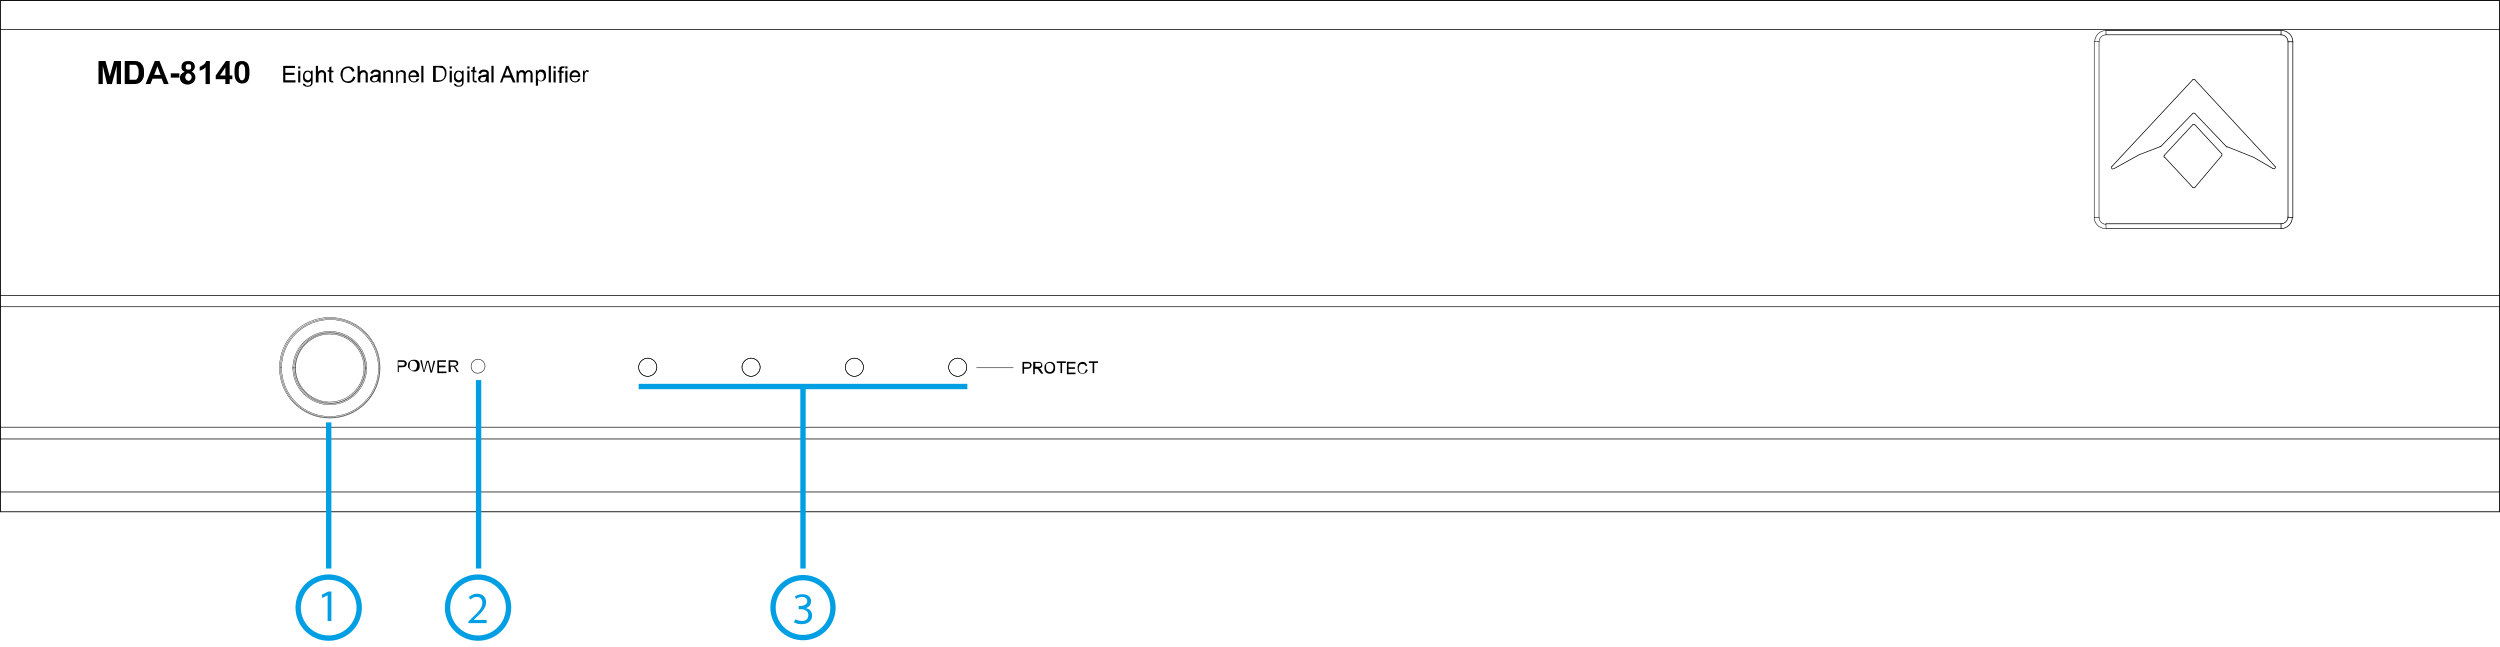 <svg xmlns="http://www.w3.org/2000/svg" xmlns:xlink="http://www.w3.org/1999/xlink" id="Layer_1" x="0px" y="0px" viewBox="0 0 467 120.8" style="enable-background:new 0 0 467 120.8;" xml:space="preserve"> <style type="text/css"> .st0{fill:none;stroke:#000000;stroke-width:0.164;stroke-linecap:round;stroke-linejoin:round;stroke-miterlimit:10;} .st1{fill:none;stroke:#000000;stroke-width:6.561618e-02;stroke-linecap:round;stroke-linejoin:round;stroke-miterlimit:10;} .st2{fill:none;stroke:#000000;stroke-width:9.842427e-02;stroke-linecap:round;stroke-linejoin:round;stroke-miterlimit:10;} .st3{fill:none;stroke:#000000;stroke-width:0.131;stroke-linecap:round;stroke-linejoin:round;stroke-miterlimit:10;} .st4{fill:none;stroke:#000000;stroke-width:9.842427e-02;} .st5{fill:none;stroke:#009FE3;} .st6{enable-background:new ;} .st7{fill:#009FE3;} </style> <title>desc_MDA_8120_A</title> <g> <g id="LINE_17699_"> <line class="st0" x1="0.1" y1="5.5" x2="0.1" y2="55.2"></line> </g> <g id="LINE_17698_"> <line class="st0" x1="466.9" y1="5.5" x2="466.9" y2="55.2"></line> </g> <g id="LINE_17697_"> <line class="st0" x1="0.1" y1="55.2" x2="0.1" y2="57.3"></line> </g> <g id="LINE_17696_"> <line class="st0" x1="466.9" y1="55.2" x2="466.9" y2="57.3"></line> </g> <g id="LINE_17695_"> <line class="st0" x1="466.9" y1="91.9" x2="466.9" y2="95.6"></line> </g> <g id="LINE_17694_"> <line class="st0" x1="0.1" y1="82" x2="0.1" y2="91.9"></line> </g> <g id="LINE_17693_"> <line class="st0" x1="466.9" y1="82" x2="466.9" y2="91.9"></line> </g> <g id="LINE_17692_"> <line class="st0" x1="0.1" y1="79.8" x2="0.1" y2="82"></line> </g> <g id="LINE_17691_"> <line class="st0" x1="466.9" y1="79.8" x2="466.9" y2="82"></line> </g> <g id="LINE_17690_"> <line class="st0" x1="466.9" y1="0.1" x2="466.9" y2="5.5"></line> </g> <g id="LINE_17689_"> <line class="st0" x1="0.1" y1="57.3" x2="0.1" y2="79.8"></line> </g> <g id="LINE_17688_"> <line class="st0" x1="466.9" y1="57.3" x2="466.9" y2="79.8"></line> </g> <g id="LINE_17687_"> <line class="st0" x1="0.1" y1="91.9" x2="0.1" y2="95.6"></line> </g> <g id="LINE_17686_"> <line class="st0" x1="0.1" y1="0.1" x2="0.1" y2="5.5"></line> </g> <g id="LINE_17685_"> <line class="st0" x1="466.9" y1="95.6" x2="0.1" y2="95.6"></line> </g> <g id="LINE_17684_"> <line class="st0" x1="466.9" y1="0.1" x2="0.1" y2="0.1"></line> </g> <g id="CIRCLE_927_"> <path class="st1" d="M52.2,68.7c0-5.2,4.2-9.4,9.4-9.4s9.4,4.2,9.4,9.4s-4.2,9.4-9.4,9.4S52.2,73.9,52.2,68.7L52.2,68.7z"></path> </g> <g id="ARC_4205_"> <path class="st1" d="M55.2,68.7c0,3.5,2.9,6.4,6.4,6.4c3.5,0,6.4-2.9,6.4-6.4"></path> </g> <g id="ARC_4204_"> <path class="st1" d="M68,68.8c0-3.5-2.9-6.4-6.4-6.4c-3.5,0-6.4,2.9-6.4,6.4"></path> </g> <g id="LINE_17683_"> <line class="st1" x1="55.2" y1="68.7" x2="55.1" y2="68.7"></line> </g> <g id="ARC_4203_"> <path class="st1" d="M68.2,68.8c0-3.6-2.9-6.5-6.5-6.6c-3.6,0-6.5,2.9-6.6,6.5"></path> </g> <g id="ARC_4202_"> <path class="st1" d="M55.1,68.7c0,3.6,2.9,6.5,6.5,6.6s6.5-2.9,6.6-6.5"></path> </g> <g id="ARC_4201_"> <path class="st1" d="M52.6,68.7c0,5,4,9.1,9,9.1c5,0,9.1-4,9.1-9"></path> </g> <g id="ARC_4200_"> <path class="st1" d="M70.7,68.8c0-5-4-9.1-9-9.1c-5,0-9.1,4-9.1,9"></path> </g> <g id="ARC_4199_"> <path class="st1" d="M68.5,68.8c0-3.8-3.1-6.9-6.9-6.9s-6.9,3.1-6.9,6.9"></path> </g> <g id="ARC_4198_"> <path class="st1" d="M54.7,68.7c0,3.8,3.1,6.9,6.9,6.9c3.8,0,6.9-3.1,6.9-6.9"></path> </g> <g id="LINE_17682_"> <line class="st1" x1="54.9" y1="68.7" x2="54.7" y2="68.7"></line> </g> <g id="ARC_4197_"> <path class="st1" d="M68.3,68.8c0-3.7-3-6.7-6.7-6.7c-3.7,0-6.7,3-6.7,6.7"></path> </g> <g id="ARC_4196_"> <path class="st1" d="M52.4,68.7c0,5.1,4.1,9.3,9.2,9.3c5.1,0,9.3-4.1,9.3-9.2"></path> </g> <g id="LINE_17681_"> <line class="st1" x1="52.6" y1="68.7" x2="52.4" y2="68.7"></line> </g> <g id="ARC_4195_"> <path class="st1" d="M54.9,68.7c0,3.7,3,6.7,6.7,6.7s6.7-3,6.7-6.7"></path> </g> <g id="ARC_4194_"> <path class="st1" d="M70.9,68.8c0-5.1-4.1-9.3-9.2-9.3c-5.1,0-9.3,4.1-9.3,9.2"></path> </g> <g id="CIRCLE_926_"> <path class="st2" d="M119.3,68.6c0-0.9,0.8-1.7,1.7-1.7c0.9,0,1.7,0.8,1.7,1.7c0,0.9-0.8,1.7-1.7,1.7 C120,70.3,119.3,69.5,119.3,68.6L119.3,68.6z"></path> </g> <g id="CIRCLE_925_"> <path class="st2" d="M177.2,68.6c0-0.9,0.8-1.7,1.7-1.7s1.7,0.8,1.7,1.7c0,0.9-0.8,1.7-1.7,1.7S177.2,69.5,177.2,68.6L177.2,68.6z "></path> </g> <g id="CIRCLE_924_"> <path class="st2" d="M157.9,68.6c0-0.9,0.8-1.7,1.7-1.7s1.7,0.8,1.7,1.7c0,0.9-0.8,1.7-1.7,1.7S157.9,69.5,157.9,68.6L157.9,68.6z "></path> </g> <g id="CIRCLE_923_"> <path class="st2" d="M138.6,68.6c0-0.9,0.8-1.7,1.7-1.7s1.7,0.8,1.7,1.7c0,0.9-0.8,1.7-1.7,1.7S138.6,69.5,138.6,68.6L138.6,68.6z "></path> </g> <g id="LINE_17680_"> <line class="st3" x1="428.3" y1="7.8" x2="428.3" y2="40.6"></line> </g> <g id="LINE_17679_"> <line class="st3" x1="428.3" y1="40.6" x2="427.4" y2="40.6"></line> </g> <g id="LINE_17678_"> <line class="st3" x1="427.4" y1="40.6" x2="427.4" y2="7.8"></line> </g> <g id="LINE_17677_"> <line class="st3" x1="428.3" y1="7.8" x2="427.4" y2="7.8"></line> </g> <g id="LINE_17676_"> <line class="st2" x1="392.1" y1="7.8" x2="392.1" y2="40.6"></line> </g> <g id="LINE_17675_"> <line class="st2" x1="392.1" y1="40.6" x2="391.2" y2="40.6"></line> </g> <g id="LINE_17674_"> <line class="st2" x1="391.2" y1="40.6" x2="391.2" y2="7.8"></line> </g> <g id="LINE_17673_"> <line class="st2" x1="392.1" y1="7.8" x2="391.2" y2="7.8"></line> </g> <g id="LINE_17672_"> <line class="st3" x1="393.4" y1="41.8" x2="426.1" y2="41.8"></line> </g> <g id="LINE_17671_"> <line class="st3" x1="426.1" y1="42.7" x2="426.1" y2="41.8"></line> </g> <g id="LINE_17670_"> <line class="st3" x1="426.1" y1="42.7" x2="393.4" y2="42.7"></line> </g> <g id="LINE_17669_"> <line class="st2" x1="393.4" y1="41.8" x2="393.4" y2="42.7"></line> </g> <g id="ARC_4193_"> <path class="st2" d="M392.1,40.6c0,0.7,0.6,1.3,1.3,1.3"></path> </g> <g id="ARC_4192_"> <path class="st2" d="M391.2,40.6c0,1.2,1,2.1,2.1,2.1"></path> </g> <g id="ARC_4191_"> <path class="st3" d="M426.1,42.7c1.2,0,2.1-1,2.1-2.1"></path> </g> <g id="ARC_4190_"> <path class="st3" d="M426.1,41.8c0.7,0,1.3-0.6,1.3-1.3"></path> </g> <g id="ARC_4189_"> <path class="st3" d="M428.3,7.8c0-1.2-1-2.1-2.1-2.1"></path> </g> <g id="ARC_4188_"> <path class="st3" d="M427.4,7.8c0-0.7-0.6-1.3-1.3-1.3"></path> </g> <g id="LINE_17668_"> <line class="st3" x1="426.1" y1="5.7" x2="426.1" y2="6.5"></line> </g> <g id="ARC_4187_"> <path class="st2" d="M393.4,6.5c-0.7,0-1.3,0.6-1.3,1.3"></path> </g> <g id="LINE_17667_"> <line class="st3" x1="426.1" y1="6.5" x2="393.4" y2="6.5"></line> </g> <g id="LINE_17666_"> <line class="st3" x1="425" y1="31.1" x2="410" y2="14.9"></line> </g> <g id="ARC_4186_"> <path class="st3" d="M410,14.9c-0.1-0.1-0.3-0.1-0.4,0c0,0,0,0,0,0"></path> </g> <g id="LINE_17665_"> <line class="st3" x1="410" y1="35" x2="415" y2="29.1"></line> </g> <g id="ARC_4185_"> <path class="st3" d="M415,29.1c0.1-0.1,0.1-0.3,0-0.4"></path> </g> <g id="LWPOLYLINE_36_"> <polyline class="st3" points="416,27.4 421,29.4 424.6,31.5 "></polyline> </g> <g id="ARC_4184_"> <path class="st3" d="M410,23.3c-0.1-0.1-0.3-0.1-0.4,0c0,0,0,0,0,0"></path> </g> <g id="LINE_17664_"> <line class="st3" x1="409.6" y1="23.3" x2="404.3" y2="29"></line> </g> <g id="ARC_4183_"> <path class="st3" d="M404.3,29c-0.1,0.1-0.1,0.3,0,0.4"></path> </g> <g id="LINE_17663_"> <line class="st3" x1="404.3" y1="29.3" x2="409.6" y2="35"></line> </g> <g id="ARC_4182_"> <path class="st3" d="M409.6,35c0.1,0.1,0.3,0.1,0.4,0c0,0,0,0,0,0"></path> </g> <g id="LINE_17662_"> <line class="st3" x1="415" y1="28.7" x2="410" y2="23.3"></line> </g> <g id="ARC_4181_"> <path class="st3" d="M403.5,27.4c0,0,0.1,0,0.1-0.1"></path> </g> <g id="LINE_17661_"> <line class="st3" x1="403.6" y1="27.4" x2="409.6" y2="21.2"></line> </g> <g id="ARC_4180_"> <path class="st3" d="M410,21.2c-0.1-0.1-0.3-0.1-0.4,0c0,0,0,0,0,0"></path> </g> <g id="LINE_17660_"> <line class="st3" x1="410" y1="21.2" x2="415.9" y2="27.4"></line> </g> <g id="ARC_2106_"> <path class="st3" d="M415.9,27.4c0,0,0.1,0.1,0.1,0.1"></path> </g> <g id="ARC_2105_"> <path class="st3" d="M424.6,31.5c0.1,0.1,0.3,0,0.4-0.1c0.1-0.1,0.1-0.2,0-0.3"></path> </g> <g id="LINE_17659_"> <line class="st3" x1="409.6" y1="14.9" x2="394.5" y2="31.1"></line> </g> <g id="ARC_2104_"> <path class="st3" d="M394.5,31.1c-0.1,0.1-0.1,0.3,0,0.4c0.1,0.1,0.2,0.1,0.3,0"></path> </g> <g id="LWPOLYLINE_35_"> <polyline class="st3" points="394.9,31.5 399.6,28.9 403.5,27.4 "></polyline> </g> <g id="ARC_2103_"> <path class="st2" d="M393.4,5.7c-1.2,0-2.1,1-2.1,2.1"></path> </g> <g id="LINE_17658_"> <line class="st2" x1="393.4" y1="6.5" x2="393.4" y2="5.7"></line> </g> <g id="LINE_17657_"> <line class="st3" x1="393.4" y1="5.7" x2="426.1" y2="5.7"></line> </g> <g id="LINE_17656_"> <line class="st3" x1="466.9" y1="5.5" x2="0.1" y2="5.5"></line> </g> <g id="LINE_17655_"> <line class="st3" x1="466.9" y1="55.2" x2="0.1" y2="55.2"></line> </g> <g id="LINE_17654_"> <line class="st3" x1="466.9" y1="57.3" x2="0.1" y2="57.3"></line> </g> <g id="LINE_17653_"> <line class="st3" x1="466.9" y1="91.9" x2="0.1" y2="91.9"></line> </g> <g id="LINE_17652_"> <line class="st3" x1="466.9" y1="82" x2="0.1" y2="82"></line> </g> <g id="LINE_17651_"> <line class="st3" x1="466.9" y1="79.8" x2="0.1" y2="79.8"></line> </g> <g id="CIRCLE_922_"> <path class="st2" d="M88,68.4c0-0.7,0.6-1.3,1.3-1.3c0.7,0,1.3,0.6,1.3,1.3s-0.6,1.3-1.3,1.3C88.6,69.8,88,69.2,88,68.4L88,68.4z"></path> </g> <g id="CIRCLE_921_"> <path class="st2" d="M119.3,68.6c0-0.9,0.8-1.7,1.7-1.7c0.9,0,1.7,0.8,1.7,1.7c0,0.9-0.8,1.7-1.7,1.7 C120,70.3,119.3,69.5,119.3,68.6L119.3,68.6z"></path> </g> <g id="CIRCLE_920_"> <path class="st2" d="M138.6,68.6c0-0.9,0.8-1.7,1.7-1.7s1.7,0.8,1.7,1.7c0,0.9-0.8,1.7-1.7,1.7S138.6,69.5,138.6,68.6L138.6,68.6z "></path> </g> <g id="CIRCLE_609_"> <path class="st2" d="M157.9,68.6c0-0.9,0.8-1.7,1.7-1.7s1.7,0.8,1.7,1.7c0,0.9-0.8,1.7-1.7,1.7S157.9,69.5,157.9,68.6L157.9,68.6z "></path> </g> <g id="CIRCLE_608_"> <path class="st2" d="M177.2,68.6c0-0.9,0.8-1.7,1.7-1.7s1.7,0.8,1.7,1.7c0,0.9-0.8,1.7-1.7,1.7S177.2,69.5,177.2,68.6L177.2,68.6z "></path> </g> <g> <path d="M18.4,15.7v-4.3h1.3l0.8,2.9l0.8-2.9h1.3v4.3h-0.8v-3.4l-0.9,3.4H20l-0.8-3.4v3.4H18.4z"></path> <path d="M23.4,11.4h1.6c0.4,0,0.6,0,0.8,0.1c0.3,0.1,0.5,0.2,0.6,0.4c0.2,0.2,0.3,0.4,0.4,0.7c0.1,0.3,0.1,0.6,0.1,1 c0,0.4,0,0.7-0.1,0.9c-0.1,0.3-0.3,0.6-0.5,0.8c-0.1,0.1-0.4,0.3-0.6,0.3c-0.2,0.1-0.4,0.1-0.8,0.1h-1.6V11.4z M24.2,12.1v2.8h0.6 c0.2,0,0.4,0,0.5,0c0.1,0,0.3-0.1,0.3-0.2c0.1-0.1,0.2-0.2,0.2-0.4c0.1-0.2,0.1-0.5,0.1-0.8c0-0.3,0-0.6-0.1-0.8 c-0.1-0.2-0.1-0.3-0.2-0.4c-0.1-0.1-0.2-0.2-0.4-0.2c-0.1,0-0.4,0-0.7,0H24.2z"></path> <path d="M31.5,15.7h-0.9l-0.4-1h-1.7l-0.4,1h-0.9l1.7-4.3h0.9L31.5,15.7z M30,14l-0.6-1.6L28.8,14H30z"></path> <path d="M31.9,14.5v-0.8h1.6v0.8H31.9z"></path> <path d="M34.5,13.4c-0.2-0.1-0.4-0.2-0.5-0.4c-0.1-0.2-0.1-0.3-0.1-0.5c0-0.3,0.1-0.6,0.3-0.8c0.2-0.2,0.5-0.3,1-0.3 c0.4,0,0.7,0.1,0.9,0.3c0.2,0.2,0.3,0.5,0.3,0.8c0,0.2-0.1,0.4-0.2,0.5c-0.1,0.2-0.2,0.3-0.4,0.4c0.2,0.1,0.4,0.2,0.5,0.4 c0.1,0.2,0.2,0.4,0.2,0.6c0,0.4-0.1,0.7-0.4,1c-0.3,0.2-0.6,0.4-1,0.4c-0.4,0-0.7-0.1-1-0.3c-0.3-0.2-0.5-0.6-0.5-1 c0-0.2,0.1-0.4,0.2-0.6C34.1,13.6,34.3,13.5,34.5,13.4z M34.6,14.4c0,0.2,0.1,0.4,0.2,0.5c0.1,0.1,0.3,0.2,0.4,0.2 c0.2,0,0.3-0.1,0.4-0.2c0.1-0.1,0.2-0.3,0.2-0.5c0-0.2-0.1-0.4-0.2-0.5c-0.1-0.1-0.3-0.2-0.4-0.2c-0.2,0-0.4,0.1-0.4,0.2 C34.7,14.1,34.6,14.2,34.6,14.4z M34.7,12.5c0,0.2,0,0.3,0.1,0.4C34.9,13,35,13,35.2,13c0.2,0,0.3,0,0.4-0.1 c0.1-0.1,0.1-0.2,0.1-0.4c0-0.2,0-0.3-0.1-0.4c-0.1-0.1-0.2-0.1-0.4-0.1c-0.2,0-0.3,0-0.4,0.1C34.7,12.3,34.7,12.4,34.7,12.5z"></path> <path d="M39.2,15.7h-0.8v-3.1c-0.3,0.3-0.7,0.5-1.1,0.6v-0.7c0.2-0.1,0.4-0.2,0.7-0.4c0.3-0.2,0.4-0.4,0.5-0.7h0.7V15.7z"></path> <path d="M42.1,15.7v-0.9h-1.8v-0.7l1.9-2.7h0.7v2.7h0.5v0.7h-0.5v0.9H42.1z M42.1,14.1v-1.5l-1,1.5H42.1z"></path> <path d="M45.2,11.4c0.4,0,0.7,0.1,1,0.4c0.3,0.3,0.4,0.9,0.4,1.7c0,0.8-0.1,1.4-0.4,1.7c-0.2,0.3-0.6,0.4-1,0.4 c-0.4,0-0.8-0.2-1-0.5c-0.3-0.3-0.4-0.9-0.4-1.7c0-0.8,0.1-1.4,0.4-1.7C44.4,11.5,44.8,11.4,45.2,11.4z M45.2,12 c-0.1,0-0.2,0-0.3,0.1c-0.1,0.1-0.1,0.2-0.2,0.3c-0.1,0.2-0.1,0.6-0.1,1.1c0,0.5,0,0.8,0.1,1c0.1,0.2,0.1,0.3,0.2,0.4 c0.1,0.1,0.2,0.1,0.3,0.1s0.2,0,0.3-0.1c0.1-0.1,0.1-0.2,0.2-0.3c0.1-0.2,0.1-0.6,0.1-1.1c0-0.5,0-0.8-0.1-1 c-0.1-0.2-0.1-0.3-0.2-0.4C45.4,12.1,45.3,12,45.2,12z"></path> </g> <g> <path d="M52.9,15.4v-3.1h2.2v0.4h-1.8v0.9H55V14h-1.7v1h1.9v0.4H52.9z"></path> <path d="M55.7,12.8v-0.4h0.4v0.4H55.7z M55.7,15.4v-2.2h0.4v2.2H55.7z"></path> <path d="M56.6,15.6l0.4,0.1c0,0.1,0.1,0.2,0.1,0.2c0.1,0.1,0.2,0.1,0.4,0.1c0.2,0,0.3,0,0.4-0.1c0.1-0.1,0.2-0.2,0.2-0.3 c0-0.1,0-0.2,0-0.5c-0.2,0.2-0.4,0.3-0.6,0.3c-0.3,0-0.5-0.1-0.7-0.3c-0.2-0.2-0.2-0.5-0.2-0.8c0-0.2,0-0.4,0.1-0.6 c0.1-0.2,0.2-0.3,0.3-0.4c0.1-0.1,0.3-0.1,0.5-0.1c0.3,0,0.5,0.1,0.6,0.3v-0.3h0.3v1.9c0,0.3,0,0.6-0.1,0.7 c-0.1,0.1-0.2,0.3-0.3,0.3c-0.2,0.1-0.3,0.1-0.6,0.1c-0.3,0-0.5-0.1-0.6-0.2C56.6,16,56.6,15.8,56.6,15.6z M56.9,14.2 c0,0.3,0.1,0.5,0.2,0.6c0.1,0.1,0.3,0.2,0.4,0.2c0.2,0,0.3-0.1,0.4-0.2c0.1-0.1,0.2-0.3,0.2-0.6c0-0.3-0.1-0.5-0.2-0.6 c-0.1-0.1-0.3-0.2-0.4-0.2c-0.2,0-0.3,0.1-0.4,0.2C56.9,13.8,56.9,14,56.9,14.2z"></path> <path d="M59,15.4v-3.1h0.4v1.1c0.2-0.2,0.4-0.3,0.7-0.3c0.2,0,0.3,0,0.4,0.1c0.1,0.1,0.2,0.2,0.3,0.3c0.1,0.1,0.1,0.3,0.1,0.5v1.4 h-0.4V14c0-0.2,0-0.3-0.1-0.4c-0.1-0.1-0.2-0.1-0.3-0.1c-0.1,0-0.2,0-0.3,0.1c-0.1,0.1-0.2,0.1-0.2,0.2c0,0.1-0.1,0.2-0.1,0.4v1.2 H59z"></path> <path d="M62.2,15.1l0.1,0.3c-0.1,0-0.2,0-0.3,0c-0.1,0-0.2,0-0.3-0.1c-0.1,0-0.1-0.1-0.2-0.2c0-0.1,0-0.2,0-0.4v-1.3h-0.3v-0.3 h0.3v-0.5l0.4-0.2v0.8h0.4v0.3h-0.4v1.3c0,0.1,0,0.2,0,0.2c0,0,0,0.1,0.1,0.1c0,0,0.1,0,0.1,0C62.1,15.1,62.1,15.1,62.2,15.1z"></path> <path d="M66,14.3l0.4,0.1c-0.1,0.3-0.2,0.6-0.5,0.8c-0.2,0.2-0.5,0.3-0.8,0.3c-0.3,0-0.6-0.1-0.8-0.2c-0.2-0.1-0.4-0.3-0.5-0.6 c-0.1-0.3-0.2-0.5-0.2-0.8c0-0.3,0.1-0.6,0.2-0.8c0.1-0.2,0.3-0.4,0.5-0.5c0.2-0.1,0.5-0.2,0.7-0.2c0.3,0,0.6,0.1,0.8,0.2 c0.2,0.2,0.4,0.4,0.4,0.7l-0.4,0.1c-0.1-0.2-0.2-0.4-0.3-0.5c-0.1-0.1-0.3-0.2-0.5-0.2c-0.2,0-0.4,0.1-0.6,0.2 c-0.2,0.1-0.3,0.3-0.3,0.5c-0.1,0.2-0.1,0.4-0.1,0.6c0,0.3,0,0.5,0.1,0.7c0.1,0.2,0.2,0.3,0.4,0.4c0.2,0.1,0.3,0.1,0.5,0.1 c0.2,0,0.4-0.1,0.6-0.2C65.8,14.8,65.9,14.6,66,14.3z"></path> <path d="M66.8,15.4v-3.1h0.4v1.1c0.2-0.2,0.4-0.3,0.7-0.3c0.2,0,0.3,0,0.4,0.1c0.1,0.1,0.2,0.2,0.3,0.3c0.1,0.1,0.1,0.3,0.1,0.5 v1.4h-0.4V14c0-0.2,0-0.3-0.1-0.4c-0.1-0.1-0.2-0.1-0.3-0.1c-0.1,0-0.2,0-0.3,0.1c-0.1,0.1-0.2,0.1-0.2,0.2c0,0.1-0.1,0.2-0.1,0.4 v1.2H66.8z"></path> <path d="M70.7,15.1c-0.1,0.1-0.3,0.2-0.4,0.2c-0.1,0-0.3,0.1-0.4,0.1c-0.2,0-0.4-0.1-0.6-0.2c-0.1-0.1-0.2-0.3-0.2-0.5 c0-0.1,0-0.2,0.1-0.3s0.1-0.2,0.2-0.2c0.1-0.1,0.2-0.1,0.3-0.1c0.1,0,0.2,0,0.3-0.1c0.3,0,0.5-0.1,0.7-0.1c0-0.1,0-0.1,0-0.1 c0-0.2,0-0.3-0.1-0.3c-0.1-0.1-0.2-0.1-0.4-0.1c-0.2,0-0.3,0-0.4,0.1s-0.1,0.2-0.2,0.3l-0.4-0.1c0-0.2,0.1-0.3,0.2-0.4 c0.1-0.1,0.2-0.2,0.3-0.2c0.1-0.1,0.3-0.1,0.5-0.1c0.2,0,0.3,0,0.5,0.1c0.1,0,0.2,0.1,0.3,0.2c0.1,0.1,0.1,0.2,0.1,0.3 c0,0.1,0,0.2,0,0.3v0.5c0,0.3,0,0.6,0,0.7c0,0.1,0,0.2,0.1,0.3h-0.4C70.7,15.3,70.7,15.2,70.7,15.1z M70.6,14.3 c-0.1,0.1-0.3,0.1-0.6,0.1c-0.2,0-0.3,0-0.3,0.1c-0.1,0-0.1,0.1-0.1,0.1c0,0.1-0.1,0.1-0.1,0.2c0,0.1,0,0.2,0.1,0.3 c0.1,0.1,0.2,0.1,0.3,0.1c0.1,0,0.3,0,0.4-0.1c0.1-0.1,0.2-0.1,0.2-0.3c0-0.1,0.1-0.2,0.1-0.4V14.3z"></path> <path d="M71.6,15.4v-2.2h0.3v0.3c0.2-0.2,0.4-0.4,0.7-0.4c0.1,0,0.3,0,0.4,0.1c0.1,0,0.2,0.1,0.3,0.2c0.1,0.1,0.1,0.2,0.1,0.3 c0,0.1,0,0.2,0,0.4v1.4H73V14c0-0.2,0-0.3,0-0.3c0-0.1-0.1-0.1-0.2-0.2c-0.1,0-0.2-0.1-0.3-0.1c-0.2,0-0.3,0.1-0.4,0.2 C72,13.7,72,13.9,72,14.2v1.2H71.6z"></path> <path d="M74,15.4v-2.2h0.3v0.3c0.2-0.2,0.4-0.4,0.7-0.4c0.1,0,0.3,0,0.4,0.1c0.1,0,0.2,0.1,0.3,0.2c0.1,0.1,0.1,0.2,0.1,0.3 c0,0.1,0,0.2,0,0.4v1.4h-0.4V14c0-0.2,0-0.3,0-0.3c0-0.1-0.1-0.1-0.2-0.2c-0.1,0-0.2-0.1-0.3-0.1c-0.2,0-0.3,0.1-0.4,0.2 c-0.1,0.1-0.2,0.3-0.2,0.6v1.2H74z"></path> <path d="M77.9,14.7l0.4,0c-0.1,0.2-0.2,0.4-0.3,0.5c-0.2,0.1-0.4,0.2-0.6,0.2c-0.3,0-0.6-0.1-0.8-0.3c-0.2-0.2-0.3-0.5-0.3-0.8 c0-0.4,0.1-0.7,0.3-0.9c0.2-0.2,0.4-0.3,0.7-0.3c0.3,0,0.5,0.1,0.7,0.3c0.2,0.2,0.3,0.5,0.3,0.9c0,0,0,0.1,0,0.1h-1.7 c0,0.2,0.1,0.4,0.2,0.6c0.1,0.1,0.3,0.2,0.5,0.2c0.1,0,0.3,0,0.4-0.1C77.7,14.9,77.8,14.8,77.9,14.7z M76.6,14.1h1.2 c0-0.2-0.1-0.3-0.1-0.4c-0.1-0.1-0.3-0.2-0.5-0.2c-0.2,0-0.3,0.1-0.4,0.2C76.7,13.7,76.6,13.9,76.6,14.1z"></path> <path d="M78.7,15.4v-3.1h0.4v3.1H78.7z"></path> <path d="M80.9,15.4v-3.1H82c0.2,0,0.4,0,0.5,0c0.2,0,0.3,0.1,0.4,0.2c0.2,0.1,0.3,0.3,0.4,0.5c0.1,0.2,0.1,0.5,0.1,0.7 c0,0.2,0,0.4-0.1,0.6c-0.1,0.2-0.1,0.3-0.2,0.4c-0.1,0.1-0.2,0.2-0.3,0.3c-0.1,0.1-0.2,0.1-0.4,0.2c-0.1,0-0.3,0.1-0.5,0.1H80.9z M81.3,15H82c0.2,0,0.4,0,0.5-0.1c0.1,0,0.2-0.1,0.3-0.2c0.1-0.1,0.2-0.2,0.2-0.4c0.1-0.2,0.1-0.4,0.1-0.6c0-0.3-0.1-0.6-0.2-0.7 c-0.1-0.2-0.2-0.3-0.4-0.3c-0.1,0-0.3-0.1-0.5-0.1h-0.6V15z"></path> <path d="M84,12.8v-0.4h0.4v0.4H84z M84,15.4v-2.2h0.4v2.2H84z"></path> <path d="M84.8,15.6l0.4,0.1c0,0.1,0.1,0.2,0.1,0.2c0.1,0.1,0.2,0.1,0.4,0.1c0.2,0,0.3,0,0.4-0.1c0.1-0.1,0.2-0.2,0.2-0.3 c0-0.1,0-0.2,0-0.5c-0.2,0.2-0.4,0.3-0.6,0.3c-0.3,0-0.5-0.1-0.7-0.3c-0.2-0.2-0.2-0.5-0.2-0.8c0-0.2,0-0.4,0.1-0.6 c0.1-0.2,0.2-0.3,0.3-0.4c0.1-0.1,0.3-0.1,0.5-0.1c0.3,0,0.5,0.1,0.6,0.3v-0.3h0.3v1.9c0,0.3,0,0.6-0.1,0.7 c-0.1,0.1-0.2,0.3-0.3,0.3c-0.2,0.1-0.3,0.1-0.6,0.1c-0.3,0-0.5-0.1-0.6-0.2C84.9,16,84.8,15.8,84.8,15.6z M85.1,14.2 c0,0.3,0.1,0.5,0.2,0.6c0.1,0.1,0.3,0.2,0.4,0.2c0.2,0,0.3-0.1,0.4-0.2c0.1-0.1,0.2-0.3,0.2-0.6c0-0.3-0.1-0.5-0.2-0.6 c-0.1-0.1-0.3-0.2-0.4-0.2c-0.2,0-0.3,0.1-0.4,0.2C85.2,13.8,85.1,14,85.1,14.2z"></path> <path d="M87.3,12.8v-0.4h0.4v0.4H87.3z M87.3,15.4v-2.2h0.4v2.2H87.3z"></path> <path d="M89,15.1l0.1,0.3c-0.1,0-0.2,0-0.3,0c-0.1,0-0.2,0-0.3-0.1c-0.1,0-0.1-0.1-0.2-0.2c0-0.1,0-0.2,0-0.4v-1.3H88v-0.3h0.3 v-0.5l0.4-0.2v0.8H89v0.3h-0.4v1.3c0,0.1,0,0.2,0,0.2c0,0,0,0.1,0.1,0.1c0,0,0.1,0,0.1,0C88.9,15.1,89,15.1,89,15.1z"></path> <path d="M90.9,15.1c-0.1,0.1-0.3,0.2-0.4,0.2c-0.1,0-0.3,0.1-0.4,0.1c-0.2,0-0.4-0.1-0.6-0.2c-0.1-0.1-0.2-0.3-0.2-0.5 c0-0.1,0-0.2,0.1-0.3c0-0.1,0.1-0.2,0.2-0.2c0.1-0.1,0.2-0.1,0.3-0.1c0.1,0,0.2,0,0.3-0.1c0.3,0,0.5-0.1,0.7-0.1 c0-0.1,0-0.1,0-0.1c0-0.2,0-0.3-0.1-0.3c-0.1-0.1-0.2-0.1-0.4-0.1c-0.2,0-0.3,0-0.4,0.1s-0.1,0.2-0.2,0.3l-0.4-0.1 c0-0.2,0.1-0.3,0.2-0.4c0.1-0.1,0.2-0.2,0.3-0.2c0.1-0.1,0.3-0.1,0.5-0.1c0.2,0,0.3,0,0.5,0.1c0.1,0,0.2,0.1,0.3,0.2 c0.1,0.1,0.1,0.2,0.1,0.3c0,0.1,0,0.2,0,0.3v0.5c0,0.3,0,0.6,0,0.7c0,0.1,0,0.2,0.1,0.3h-0.4C90.9,15.3,90.9,15.2,90.9,15.1z M90.8,14.3c-0.1,0.1-0.3,0.1-0.6,0.1c-0.2,0-0.3,0-0.3,0.1c-0.1,0-0.1,0.1-0.1,0.1c0,0.1-0.1,0.1-0.1,0.2c0,0.1,0,0.2,0.1,0.3 c0.1,0.1,0.2,0.1,0.3,0.1c0.1,0,0.3,0,0.4-0.1c0.1-0.1,0.2-0.1,0.2-0.3c0-0.1,0.1-0.2,0.1-0.4V14.3z"></path> <path d="M91.8,15.4v-3.1h0.4v3.1H91.8z"></path> <path d="M93.4,15.4l1.2-3.1H95l1.3,3.1h-0.5l-0.4-0.9h-1.3l-0.3,0.9H93.4z M94.3,14.1h1L95,13.3c-0.1-0.3-0.2-0.5-0.2-0.6 c0,0.2-0.1,0.4-0.2,0.6L94.3,14.1z"></path> <path d="M96.5,15.4v-2.2h0.3v0.3c0.1-0.1,0.2-0.2,0.3-0.3c0.1-0.1,0.2-0.1,0.4-0.1c0.2,0,0.3,0,0.4,0.1s0.2,0.2,0.2,0.3 c0.2-0.3,0.4-0.4,0.7-0.4c0.2,0,0.4,0.1,0.5,0.2c0.1,0.1,0.2,0.3,0.2,0.6v1.5h-0.4V14c0-0.2,0-0.3,0-0.3c0-0.1-0.1-0.1-0.1-0.2 c-0.1,0-0.1-0.1-0.2-0.1c-0.2,0-0.3,0.1-0.4,0.2c-0.1,0.1-0.2,0.3-0.2,0.5v1.3h-0.4v-1.4c0-0.2,0-0.3-0.1-0.4 c-0.1-0.1-0.2-0.1-0.3-0.1c-0.1,0-0.2,0-0.3,0.1S97,13.7,97,13.8c0,0.1-0.1,0.3-0.1,0.5v1.1H96.5z"></path> <path d="M100.1,16.2v-3.1h0.3v0.3c0.1-0.1,0.2-0.2,0.3-0.3c0.1-0.1,0.2-0.1,0.4-0.1c0.2,0,0.4,0,0.5,0.1c0.1,0.1,0.3,0.2,0.3,0.4 c0.1,0.2,0.1,0.4,0.1,0.6c0,0.2,0,0.4-0.1,0.6c-0.1,0.2-0.2,0.3-0.4,0.4c-0.2,0.1-0.3,0.1-0.5,0.1c-0.1,0-0.2,0-0.3-0.1 c-0.1-0.1-0.2-0.1-0.2-0.2v1.1H100.1z M100.4,14.3c0,0.3,0.1,0.5,0.2,0.6c0.1,0.1,0.3,0.2,0.4,0.2c0.2,0,0.3-0.1,0.4-0.2 c0.1-0.1,0.2-0.4,0.2-0.7c0-0.3-0.1-0.5-0.2-0.6c-0.1-0.1-0.3-0.2-0.4-0.2c-0.2,0-0.3,0.1-0.4,0.2C100.5,13.8,100.4,14,100.4,14.3 z"></path> <path d="M102.5,15.4v-3.1h0.4v3.1H102.5z"></path> <path d="M103.4,12.8v-0.4h0.4v0.4H103.4z M103.4,15.4v-2.2h0.4v2.2H103.4z"></path> <path d="M104.5,15.4v-1.9h-0.3v-0.3h0.3v-0.2c0-0.1,0-0.3,0-0.3c0-0.1,0.1-0.2,0.2-0.2c0.1-0.1,0.2-0.1,0.4-0.1c0.1,0,0.2,0,0.4,0 l-0.1,0.3c-0.1,0-0.2,0-0.2,0c-0.1,0-0.2,0-0.2,0.1c0,0-0.1,0.1-0.1,0.3v0.2h0.4v0.3h-0.4v1.9H104.5z"></path> <path d="M105.6,12.8v-0.4h0.4v0.4H105.6z M105.6,15.4v-2.2h0.4v2.2H105.6z"></path> <path d="M108,14.7l0.4,0c-0.1,0.2-0.2,0.4-0.3,0.5c-0.2,0.1-0.4,0.2-0.6,0.2c-0.3,0-0.6-0.1-0.8-0.3c-0.2-0.2-0.3-0.5-0.3-0.8 c0-0.4,0.1-0.7,0.3-0.9c0.2-0.2,0.4-0.3,0.7-0.3c0.3,0,0.5,0.1,0.7,0.3c0.2,0.2,0.3,0.5,0.3,0.9c0,0,0,0.1,0,0.1h-1.7 c0,0.2,0.1,0.4,0.2,0.6c0.1,0.1,0.3,0.2,0.5,0.2c0.1,0,0.3,0,0.4-0.1C107.9,14.9,108,14.8,108,14.7z M106.8,14.1h1.2 c0-0.2-0.1-0.3-0.1-0.4c-0.1-0.1-0.3-0.2-0.5-0.2c-0.2,0-0.3,0.1-0.4,0.2C106.9,13.7,106.8,13.9,106.8,14.1z"></path> <path d="M108.9,15.4v-2.2h0.3v0.3c0.1-0.2,0.2-0.3,0.2-0.3c0.1-0.1,0.2-0.1,0.2-0.1c0.1,0,0.3,0,0.4,0.1l-0.1,0.3 c-0.1-0.1-0.2-0.1-0.3-0.1c-0.1,0-0.2,0-0.2,0.1s-0.1,0.1-0.1,0.2c0,0.1-0.1,0.3-0.1,0.4v1.2H108.9z"></path> </g> <g> <path d="M191,69.7v-2.1h0.8c0.1,0,0.3,0,0.3,0c0.1,0,0.2,0.1,0.3,0.1c0.1,0,0.1,0.1,0.2,0.2s0.1,0.2,0.1,0.3 c0,0.2-0.1,0.3-0.2,0.5c-0.1,0.1-0.3,0.2-0.6,0.2h-0.6v0.9H191z M191.3,68.6h0.6c0.2,0,0.3,0,0.4-0.1c0.1-0.1,0.1-0.2,0.1-0.3 c0-0.1,0-0.2-0.1-0.2c0-0.1-0.1-0.1-0.2-0.1c0,0-0.1,0-0.3,0h-0.5V68.6z"></path> <path d="M193,69.7v-2.1h1c0.2,0,0.3,0,0.4,0.1c0.1,0,0.2,0.1,0.2,0.2c0.1,0.1,0.1,0.2,0.1,0.3c0,0.2,0,0.3-0.1,0.4 s-0.3,0.2-0.5,0.2c0.1,0,0.1,0.1,0.2,0.1c0.1,0.1,0.2,0.2,0.2,0.3l0.4,0.6h-0.4l-0.3-0.4c-0.1-0.1-0.2-0.2-0.2-0.3 c-0.1-0.1-0.1-0.1-0.1-0.1c0,0-0.1,0-0.1-0.1c0,0-0.1,0-0.2,0h-0.3v1H193z M193.3,68.5h0.6c0.1,0,0.2,0,0.3,0 c0.1,0,0.1-0.1,0.2-0.1c0-0.1,0.1-0.1,0.1-0.2c0-0.1,0-0.2-0.1-0.3c-0.1-0.1-0.2-0.1-0.3-0.1h-0.7V68.5z"></path> <path d="M195.1,68.7c0-0.4,0.1-0.6,0.3-0.8c0.2-0.2,0.4-0.3,0.7-0.3c0.2,0,0.4,0,0.5,0.1c0.2,0.1,0.3,0.2,0.4,0.4 c0.1,0.2,0.1,0.4,0.1,0.6c0,0.2,0,0.4-0.1,0.6c-0.1,0.2-0.2,0.3-0.4,0.4c-0.2,0.1-0.3,0.1-0.5,0.1c-0.2,0-0.4,0-0.5-0.1 c-0.2-0.1-0.3-0.2-0.4-0.4C195.1,69,195.1,68.9,195.1,68.7z M195.4,68.7c0,0.3,0.1,0.5,0.2,0.6c0.1,0.1,0.3,0.2,0.5,0.2 c0.2,0,0.4-0.1,0.5-0.2c0.1-0.2,0.2-0.4,0.2-0.6c0-0.2,0-0.3-0.1-0.5c-0.1-0.1-0.1-0.2-0.3-0.3c-0.1-0.1-0.2-0.1-0.4-0.1 c-0.2,0-0.4,0.1-0.5,0.2C195.4,68.1,195.4,68.4,195.4,68.7z"></path> <path d="M198.1,69.7v-1.9h-0.7v-0.3h1.7v0.3h-0.7v1.9H198.1z"></path> <path d="M199.3,69.7v-2.1h1.6v0.3h-1.3v0.7h1.2v0.3h-1.2v0.7h1.3v0.3H199.3z"></path> <path d="M202.9,69l0.3,0.1c-0.1,0.2-0.2,0.4-0.3,0.5c-0.2,0.1-0.3,0.2-0.6,0.2c-0.2,0-0.4,0-0.6-0.1c-0.1-0.1-0.3-0.2-0.3-0.4 c-0.1-0.2-0.1-0.4-0.1-0.6c0-0.2,0-0.4,0.1-0.6c0.1-0.2,0.2-0.3,0.4-0.4c0.2-0.1,0.3-0.1,0.5-0.1c0.2,0,0.4,0.1,0.5,0.2 c0.1,0.1,0.2,0.3,0.3,0.5l-0.3,0.1c-0.1-0.2-0.1-0.3-0.2-0.3c-0.1-0.1-0.2-0.1-0.4-0.1c-0.2,0-0.3,0-0.4,0.1 c-0.1,0.1-0.2,0.2-0.2,0.3c0,0.1-0.1,0.3-0.1,0.4c0,0.2,0,0.3,0.1,0.5c0.1,0.1,0.1,0.2,0.2,0.3c0.1,0.1,0.2,0.1,0.4,0.1 c0.2,0,0.3,0,0.4-0.1C202.8,69.3,202.8,69.1,202.9,69z"></path> <path d="M204.1,69.7v-1.9h-0.7v-0.3h1.7v0.3h-0.7v1.9H204.1z"></path> </g> <g> <path d="M74.3,69.5v-2.2h0.8c0.1,0,0.3,0,0.3,0c0.1,0,0.2,0.1,0.3,0.1c0.1,0.1,0.1,0.1,0.2,0.2c0,0.1,0.1,0.2,0.1,0.3 c0,0.2-0.1,0.4-0.2,0.5c-0.1,0.1-0.3,0.2-0.7,0.2h-0.6v0.9H74.3z M74.5,68.3h0.6c0.2,0,0.3,0,0.4-0.1c0.1-0.1,0.1-0.2,0.1-0.3 c0-0.1,0-0.2-0.1-0.2c0-0.1-0.1-0.1-0.2-0.1c0,0-0.1,0-0.3,0h-0.6V68.3z"></path> <path d="M76.2,68.4c0-0.4,0.1-0.7,0.3-0.9c0.2-0.2,0.5-0.3,0.8-0.3c0.2,0,0.4,0,0.6,0.1c0.2,0.1,0.3,0.2,0.4,0.4 c0.1,0.2,0.1,0.4,0.1,0.6c0,0.2,0,0.4-0.1,0.6c-0.1,0.2-0.2,0.3-0.4,0.4c-0.2,0.1-0.3,0.1-0.5,0.1c-0.2,0-0.4-0.1-0.6-0.2 c-0.2-0.1-0.3-0.2-0.4-0.4C76.3,68.8,76.2,68.6,76.2,68.4z M76.5,68.4c0,0.3,0.1,0.5,0.2,0.6c0.1,0.2,0.3,0.2,0.5,0.2 c0.2,0,0.4-0.1,0.5-0.2c0.1-0.2,0.2-0.4,0.2-0.7c0-0.2,0-0.3-0.1-0.5s-0.2-0.2-0.3-0.3c-0.1-0.1-0.2-0.1-0.4-0.1 c-0.2,0-0.4,0.1-0.5,0.2C76.6,67.9,76.5,68.1,76.5,68.4z"></path> <path d="M79.1,69.5l-0.6-2.2h0.3l0.3,1.5c0,0.2,0.1,0.3,0.1,0.5c0.1-0.2,0.1-0.4,0.1-0.4l0.4-1.5h0.4l0.3,1.1 c0.1,0.3,0.1,0.5,0.2,0.8c0-0.1,0.1-0.3,0.1-0.5l0.3-1.4h0.3l-0.6,2.2h-0.3L80,67.8c0-0.1-0.1-0.2-0.1-0.3c0,0.1,0,0.2-0.1,0.3 l-0.5,1.7H79.1z"></path> <path d="M81.7,69.5v-2.2h1.6v0.3H82v0.7h1.2v0.3H82v0.8h1.4v0.3H81.7z"></path> <path d="M83.8,69.5v-2.2h1c0.2,0,0.3,0,0.5,0.1c0.1,0,0.2,0.1,0.2,0.2c0.1,0.1,0.1,0.2,0.1,0.3c0,0.2-0.1,0.3-0.2,0.4 c-0.1,0.1-0.3,0.2-0.5,0.2c0.1,0,0.1,0.1,0.2,0.1c0.1,0.1,0.2,0.2,0.2,0.3l0.4,0.6h-0.4L85.1,69c-0.1-0.1-0.2-0.2-0.2-0.3 c-0.1-0.1-0.1-0.1-0.1-0.1c0,0-0.1,0-0.1-0.1c0,0-0.1,0-0.2,0h-0.3v1H83.8z M84.1,68.3h0.6c0.1,0,0.2,0,0.3,0s0.1-0.1,0.2-0.1 c0-0.1,0.1-0.1,0.1-0.2c0-0.1,0-0.2-0.1-0.3c-0.1-0.1-0.2-0.1-0.4-0.1h-0.7V68.3z"></path> </g> <line class="st4" x1="182.4" y1="68.7" x2="189.3" y2="68.7"></line> </g> <circle class="st5" cx="61.4" cy="113.5" r="5.7"></circle> <g class="st6"> <path class="st7" d="M61.2,111.2L61.2,111.2l-1,0.5l-0.1-0.6l1.2-0.6h0.6v5.5h-0.7V111.2z"></path> </g> <line class="st5" x1="61.4" y1="106.2" x2="61.4" y2="78.9"></line> <circle class="st5" cx="89.3" cy="113.5" r="5.7"></circle> <g class="st6"> <path class="st7" d="M87.5,116.6v-0.5l0.6-0.6c1.4-1.3,2-2,2-2.9c0-0.6-0.3-1.1-1.1-1.1c-0.5,0-0.9,0.3-1.2,0.5l-0.2-0.5 c0.4-0.3,0.9-0.6,1.5-0.6c1.2,0,1.7,0.8,1.7,1.6c0,1-0.7,1.8-1.9,2.9l-0.4,0.4l0,0h2.4v0.6h-3.4V116.6z"></path> </g> <line class="st5" x1="89.4" y1="106.2" x2="89.4" y2="71"></line> <circle class="st5" cx="150" cy="113.5" r="5.6"></circle> <g class="st6"> <path class="st7" d="M148.6,115.7c0.2,0.1,0.7,0.3,1.2,0.3c0.9,0,1.2-0.6,1.2-1.1c0-0.8-0.7-1.1-1.4-1.1h-0.4v-0.6h0.4 c0.5,0,1.2-0.3,1.2-0.9c0-0.4-0.3-0.8-1-0.8c-0.4,0-0.9,0.2-1.1,0.4l-0.2-0.5c0.3-0.2,0.8-0.4,1.4-0.4c1.1,0,1.6,0.6,1.6,1.3 c0,0.6-0.3,1.1-1,1.3l0,0c0.7,0.1,1.2,0.6,1.2,1.4c0,0.9-0.7,1.6-2,1.6c-0.6,0-1.2-0.2-1.4-0.4L148.6,115.7z"></path> </g> <line class="st5" x1="150" y1="106.2" x2="150" y2="72.2"></line> <line class="st5" x1="119.3" y1="72.2" x2="180.7" y2="72.2"></line> </svg>